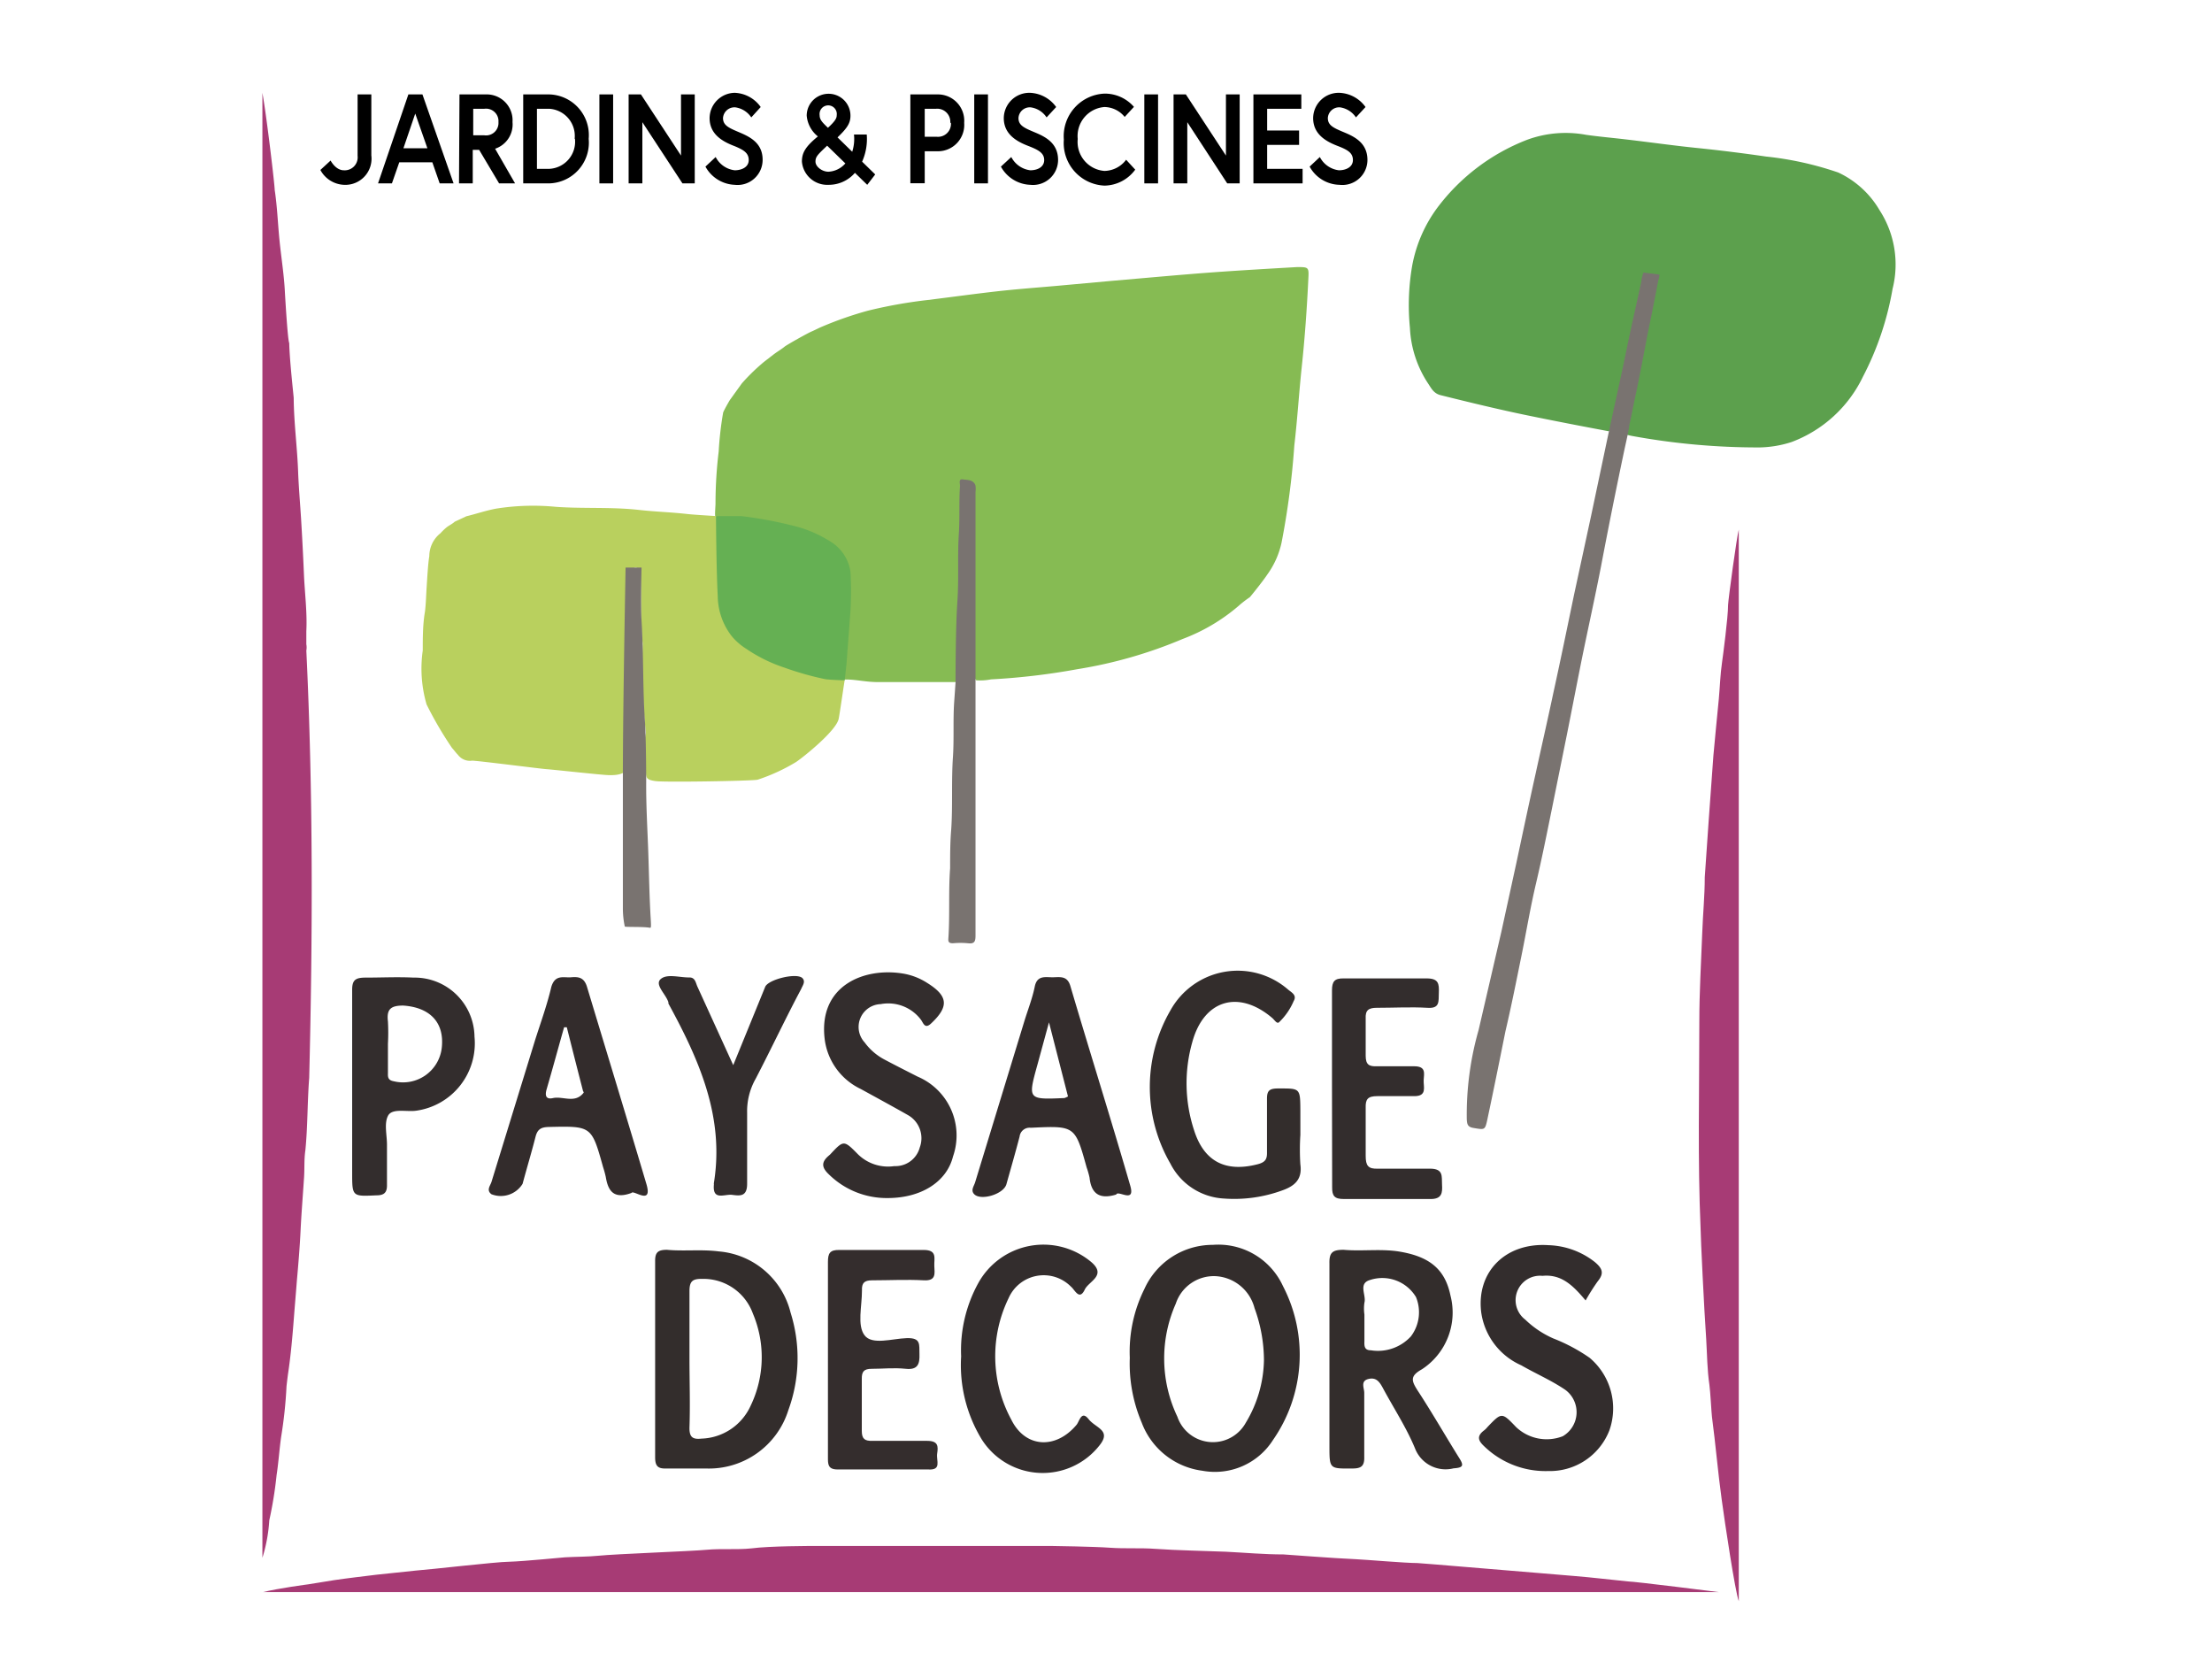 <svg xmlns="http://www.w3.org/2000/svg" viewBox="0 0 138.5 105"><defs><style>.cls-1{fill:#86bb53;}.cls-2{fill:#5ca04d;}.cls-3{fill:#b9d05e;}.cls-4{fill:#797370;}.cls-5{fill:#a73b75;}.cls-6{fill:#7d9abf;}.cls-7{fill:#6f7275;}.cls-8{fill:#65b053;}.cls-9{fill:#332d2c;}.cls-10{fill:#332d2d;}.cls-11{fill:#342d2d;}.cls-12{fill:#332c2c;}</style></defs><title>logo</title><g id="Calque_3" data-name="Calque 3"><path class="cls-1" d="M45,28.26a21,21,0,0,1,.28-2.44c.12-.28.42-.78.42-.78L46.45,24a12.37,12.37,0,0,1,1.26-1.24c.06-.06.47-.37.7-.55s.5-.33.73-.52h0c.21-.15,1.4-.82,1.68-.94s.43-.21.65-.3a22.43,22.43,0,0,1,2.87-1,29.75,29.75,0,0,1,3.75-.67c1.38-.17,2.76-.36,4.14-.52s2.66-.25,4-.37l3.41-.31,2.52-.22c1.49-.13,3-.26,4.47-.36s3-.19,4.58-.28c.72,0,.75,0,.71.72-.09,1.87-.22,3.73-.42,5.59-.17,1.62-.27,3.25-.46,4.87a49.84,49.84,0,0,1-.8,6.08,5.33,5.33,0,0,1-.9,2c-.2.31-.91,1.21-1.09,1.41a6.4,6.4,0,0,0-.71.55A11.65,11.65,0,0,1,74.05,40a28.33,28.33,0,0,1-6.58,1.89,42.64,42.64,0,0,1-5.42.64,3.54,3.54,0,0,1-.92.06c-.23-.21-.16-.5-.16-.76,0-3.55,0-7.11,0-10.66,0-.19,0-.39,0-.58a.41.41,0,0,0-.44-.41c-.31,0-.23.25-.24.42,0,1-.06,2-.07,2.94,0,1.9-.13,3.8-.13,5.71,0,1-.09,2-.08,3a.49.49,0,0,1-.16.45H55c-.85,0-1.43-.18-2.15-.16-.07-.16,0-.19,0-.19a4.6,4.6,0,0,0,.07-.46,52,52,0,0,0,.26-5.29A2.86,2.86,0,0,0,52,34.1a6.51,6.51,0,0,0-1.71-.85,11.93,11.93,0,0,0-3.6-.76c-.26,0-.52.19-.77.15a2.67,2.67,0,0,0-1.06-.15s0-.07-.06-.13,0-.64,0-.85A27.25,27.25,0,0,1,45,28.26Z"/><path class="cls-2" d="M100.74,27c-1.71-.32-3.42-.65-5.12-1s-3.61-.81-5.41-1.26c-.47-.11-.62-.49-.83-.79a6.89,6.89,0,0,1-1.1-3.42,14.51,14.51,0,0,1,.14-3.89A8.74,8.74,0,0,1,90,13a12.78,12.78,0,0,1,5.62-4.25,7,7,0,0,1,3.69-.31c.84.12,1.68.19,2.51.29,1.47.17,2.93.38,4.4.53s2.91.33,4.36.54a20.43,20.43,0,0,1,4.52,1,5.86,5.86,0,0,1,2.58,2.35,6.25,6.25,0,0,1,.82,4.93,18.78,18.78,0,0,1-1.86,5.51,8.11,8.11,0,0,1-4.46,4.08,6.89,6.89,0,0,1-2,.34,43.73,43.73,0,0,1-8-.72,5.19,5.19,0,0,1-.65-.17c-.27-.23.22-.47.28-.74.26-1.26.51-2.53.77-3.8s.62-2.81.83-4.24c0-.29.17-.56.19-.87s-.13-.33-.36-.27a.67.67,0,0,0-.46.56c-.2.87-.37,1.74-.56,2.61-.35,1.57-.67,3.14-1,4.71-.09.41-.17.81-.26,1.22A1.21,1.21,0,0,1,100.74,27Z"/><path class="cls-3" d="M51.81,42.38c.09.29.33,0,.51.07a5.23,5.23,0,0,0,.57.12c-.09.54-.32,2.17-.38,2.44-.17.75-2.17,2.36-2.66,2.69a11.7,11.7,0,0,1-2.41,1.11c-.32.08-5.78.17-6.38.09s-.61-.2-.62-.66a5.87,5.87,0,0,1,0-2.36,38.8,38.8,0,0,1-.2-5.59c-.17-1.44-.06-2.87-.14-4.3a1.42,1.42,0,0,0,0-.36s-.09.06-.12,0c-.21-.2-.27-.07-.48.1s-.06,0-.13.15a8.78,8.78,0,0,1-.12,1c0,3.56,0,7.16,0,10.72V48c0,.66-1.25.52-1.49.5-.86-.07-3.22-.33-3.55-.35s-4.45-.55-4.66-.53a.94.94,0,0,1-.88-.37c-.13-.13-.24-.29-.37-.43a23.09,23.09,0,0,1-1.59-2.72,8,8,0,0,1-.24-3.38c0-.81,0-1.63.14-2.44.06-.49.07-1,.1-1.46s.09-1.58.17-2a1.84,1.84,0,0,1,.7-1.44,4,4,0,0,1,.36-.35h0c.17-.14.37-.22.53-.37l.73-.34c.62-.15,1.22-.36,1.87-.48a14.75,14.75,0,0,1,3.75-.11c1.73.12,3.46,0,5.17.19,1.19.13,1.89.13,3.06.26.45.05,1.85.13,1.85.13l0,.1a.86.86,0,0,1,.12.64,44.45,44.45,0,0,0,.16,4.76,3.52,3.52,0,0,0,1.7,2.67,14.36,14.36,0,0,0,4.52,1.69C51.52,42.26,51.69,42.24,51.81,42.38Z"/><path class="cls-4" d="M100.74,27l.84-3.85c.21-1,.41-2,.62-2.94s.38-1.73.57-2.59c0-.2.13-.56.13-.56l1,.13s0,.19-.07.36c-.21,1.13-.44,2.25-.67,3.37-.25,1.3-.49,2.61-.77,3.91-.13.6-.24,1.21-.38,1.81,0,.19-.23,1.18-.3,1.51-.51,2.42-1,4.85-1.46,7.28-.39,2-.82,3.93-1.22,5.89-.31,1.55-.61,3.11-.92,4.66l-.93,4.6c-.32,1.57-.63,3.13-1,4.7s-.61,3.05-.92,4.57-.63,3.14-1,4.71c-.37,1.84-.74,3.68-1.13,5.51-.15.69-.16.66-.88.54-.35-.06-.39-.22-.41-.53a19.29,19.29,0,0,1,.74-5.6L94,58.35l.93-4.26c.4-1.88.8-3.77,1.22-5.66.37-1.7.76-3.4,1.12-5.1.44-2,.85-4,1.28-6.07l1.08-5Z"/><path class="cls-4" d="M59.83,42.72l0-.23s0-3.18.11-4.76,0-2.92.1-4.37c.06-1,0-2,.07-2.94,0-.15-.1-.45.16-.41s.69,0,.81.39a1.75,1.75,0,0,1,0,.4V42.14c0,.16,0,.32,0,.49s0,.62,0,.93c0,5,0,10,0,15,0,.37-.06.54-.47.49a4.92,4.92,0,0,0-.94,0c-.24,0-.31-.07-.29-.3.1-1.47,0-2.94.11-4.4,0-.81,0-1.63.07-2.44.1-1.52,0-3,.11-4.57.07-1.11,0-2.22.07-3.33Z"/><path class="cls-5" d="M19.18,40.73a1.08,1.08,0,0,0,0-.4c0-.27,0-.54,0-.81.06-1.2-.1-2.39-.15-3.58s-.11-2.32-.18-3.48c-.06-.94-.14-1.89-.18-2.82-.05-1.58-.27-3.15-.28-4.72,0-.09-.26-2.37-.28-3.44-.09-.2-.22-2.31-.27-3.16-.05-1.09-.23-2.18-.34-3.28s-.14-2.1-.3-3.15c0-.31-.49-4.5-.77-6.08V97.52a9.85,9.85,0,0,0,.43-2.34h0a25.23,25.23,0,0,0,.46-2.85c.12-.78.17-1.57.28-2.36a28,28,0,0,0,.34-3.19s.06-.54.1-.81c.17-1.14.27-2.29.36-3.45.06-.79.13-1.58.19-2.37.09-1,.18-2.08.23-3.12s.14-2.14.21-3.21c.05-.61,0-1.21.09-1.81.15-1.51.12-3,.24-4.53C19.58,58.56,19.61,49.65,19.18,40.73Z"/><path class="cls-5" d="M108.2,37.87c0,.79-.32,3.19-.38,3.61-.11.75-.13,1.52-.2,2.28-.11,1.19-.24,2.37-.34,3.55-.08,1-.54,7.52-.54,7.61,0,1.18-.12,2.35-.16,3.53-.07,1.83-.18,3.66-.18,5.49,0,4.34-.11,8.67.08,13,0,.47.22,5.06.35,6.89.06,1,.06,1.91.2,2.86.06.41.13,1.78.16,2,.23,1.72.37,3.45.61,5.18.2,1.48.84,5.75,1.07,6.37V33.15C108.74,33.63,108.22,37.45,108.2,37.87Z"/><path class="cls-5" d="M101.93,99c-1.12-.11-2.24-.25-3.36-.34l-2.51-.21c-1.49-.12-7.17-.6-7.31-.6-.76,0-3.32-.22-3.83-.24-1.44-.06-4.47-.3-4.55-.3-1.21,0-2.42-.11-3.62-.17-1.48-.06-3-.08-4.42-.18-.94-.07-1.89,0-2.84-.07s-3.49-.11-3.64-.11H51c-.15,0-2.83,0-3.94.15-.93.1-1.88,0-2.83.09s-5.66.26-6.74.37c-.7.07-1.41.06-2.11.1-.12,0-2.49.25-3.56.28-.69,0-4.93.49-5.78.55l-2.47.26c-.88.11-1.77.21-2.65.34l-1.61.26s-1.91.25-2.84.49h91.16S102.34,99,101.93,99Z"/><path class="cls-6" d="M95.76,83.56c-.27-.12-.17-.35-.17-.56C95.85,83.12,95.74,83.36,95.76,83.56Z"/><path class="cls-7" d="M89.16,79.7c-.18,0-.37.06-.46-.16C88.88,79.52,89.07,79.47,89.16,79.7Z"/><path class="cls-8" d="M51.68,42.52a19.27,19.27,0,0,1-2.55-.72,9.56,9.56,0,0,1-2.4-1.18,3.87,3.87,0,0,1-.91-.79,4.15,4.15,0,0,1-.88-2.52c-.09-1.62-.11-5-.11-5s1,0,1.59,0A25.31,25.31,0,0,1,50,33a7.63,7.63,0,0,1,1.91.85,2.67,2.67,0,0,1,1.34,1.94,22,22,0,0,1,0,2.47L53,41.59l-.11,1S52.09,42.57,51.68,42.52Z"/><path class="cls-4" d="M40.75,57.63c-.09-1.43-.11-2.86-.16-4.29s-.14-2.9-.13-4.35c0-.05,0-2.68-.08-3.86-.14-2.08-.08-4.17-.21-6.26-.06-1.08,0-3.34,0-3.34l-1,0S39,44.36,39,48.48c0,.06,0,5.66,0,8.36A5.46,5.46,0,0,0,39.12,58c0,.05,1.16,0,1.57.08C40.77,58.1,40.77,58,40.75,57.63Z"/><path class="cls-9" d="M81.42,71.05a14.26,14.26,0,0,0,0,1.85c.13.94-.37,1.35-1.13,1.62a8.77,8.77,0,0,1-3.66.51,4,4,0,0,1-3.35-2.19,9.56,9.56,0,0,1,0-9.58,4.81,4.81,0,0,1,7.35-1.33c.21.19.6.35.37.74A4,4,0,0,1,80.08,64c-.14.11-.29-.17-.43-.28-2.1-1.78-4.28-1.13-5,1.53a9.42,9.42,0,0,0,.11,5.49c.63,2,2,2.66,4,2.14.49-.13.58-.34.57-.76,0-1.12,0-2.23,0-3.35,0-.49.16-.62.64-.63,1.44,0,1.44-.06,1.45,1.39Z"/><path class="cls-10" d="M55.58,75a5.16,5.16,0,0,1-3.68-1.48c-.49-.46-.46-.79,0-1.18l.07-.06c.84-.9.86-.92,1.7-.07A2.69,2.69,0,0,0,56,73a1.57,1.57,0,0,0,1.59-1.17,1.66,1.66,0,0,0-.7-2c-1-.57-2-1.11-3-1.66A4,4,0,0,1,51.63,65c-.37-3.3,2.46-4.44,4.87-4.06a4,4,0,0,1,1.55.59c1.32.82,1.38,1.48.25,2.54-.38.36-.48,0-.62-.21a2.56,2.56,0,0,0-2.54-1,1.43,1.43,0,0,0-1,2.4,3.65,3.65,0,0,0,1.26,1.08c.68.36,1.37.71,2.06,1.06a4,4,0,0,1,2.21,5C59.27,74,57.66,75,55.58,75Z"/><path class="cls-10" d="M99.28,81.41c-.76-.9-1.49-1.66-2.7-1.54a1.53,1.53,0,0,0-1.08,2.74,6,6,0,0,0,1.76,1.18A10.91,10.91,0,0,1,99.53,85a4.14,4.14,0,0,1,1.24,4.54,4,4,0,0,1-3.84,2.55,5.52,5.52,0,0,1-4-1.55c-.35-.33-.51-.62,0-1a1.26,1.26,0,0,0,.2-.2c.9-.94.9-.94,1.8,0a2.78,2.78,0,0,0,2.92.57A1.74,1.74,0,0,0,98,87c-.87-.59-1.83-1-2.75-1.53a4.27,4.27,0,0,1-2.51-3.34c-.3-2.53,1.55-4.36,4.21-4.18A4.93,4.93,0,0,1,99.85,79c.49.41.6.71.19,1.21A13.88,13.88,0,0,0,99.28,81.41Z"/><path class="cls-11" d="M51.84,85c0-2,0-4,0-6,0-.54.12-.76.71-.75,1.76,0,3.53,0,5.29,0,.86,0,.64.53.66,1s.13.94-.65.9c-1.08-.06-2.16,0-3.24,0-.49,0-.66.16-.64.64,0,1-.31,2.17.16,2.8s1.73.21,2.64.18.78.4.8,1-.09,1-.85.92-1.42,0-2.13,0c-.5,0-.64.17-.63.65,0,1.08,0,2.16,0,3.24,0,.51.2.63.66.62,1.14,0,2.29,0,3.43,0,.69,0,.7.33.63.79s.31,1.06-.58,1c-1.89,0-3.78,0-5.66,0-.62,0-.6-.35-.6-.78C51.84,89.11,51.84,87.06,51.84,85Z"/><path class="cls-10" d="M83.4,68c0-2,0-4,0-6,0-.56.16-.76.73-.75,1.73,0,3.47,0,5.2,0,.75,0,.78.34.76.9s.07,1-.73.94c-1-.06-2.1,0-3.15,0-.52,0-.73.15-.7.68,0,.78,0,1.55,0,2.32,0,.57.22.68.71.66.78,0,1.55,0,2.32,0s.62.45.6.87.23,1-.58,1-1.55,0-2.32,0c-.6,0-.75.19-.73.74,0,1,0,2,0,3,0,.61.15.83.78.8,1.08,0,2.16,0,3.24,0,.87,0,.73.49.76,1s0,.92-.76.9c-1.8,0-3.59,0-5.39,0-.57,0-.74-.18-.73-.74C83.41,72,83.4,70,83.4,68Z"/><path class="cls-10" d="M60.18,84.91a8.72,8.72,0,0,1,1.07-4.58A4.66,4.66,0,0,1,68.32,79c1,.85-.16,1.21-.4,1.73-.34.72-.63,0-.86-.18a2.4,2.4,0,0,0-3.91.72,8.32,8.32,0,0,0,.17,7.6c.88,1.79,2.8,1.87,4.09.32.18-.22.3-.92.75-.35s1.46.69.67,1.66a4.52,4.52,0,0,1-7.36-.39A8.92,8.92,0,0,1,60.18,84.91Z"/><path class="cls-10" d="M45.91,66.68l2-4.9c.19-.47,2-.91,2.34-.54.2.22,0,.46-.09.68-1,1.88-1.88,3.76-2.85,5.62a4.12,4.12,0,0,0-.53,2.12c0,1.48,0,3,0,4.45,0,.82-.46.75-.94.69s-1.24.39-1.14-.65a.34.34,0,0,1,0-.1c.67-4.15-.94-7.73-2.85-11.23a.59.59,0,0,0,0-.08c-.16-.51-.88-1.1-.48-1.45s1.18-.09,1.8-.1c.37,0,.39.35.5.58Z"/><path class="cls-9" d="M80.33,80.51a4.45,4.45,0,0,0-4.39-2.58,4.69,4.69,0,0,0-4.29,2.77A8.81,8.81,0,0,0,70.74,85a9.47,9.47,0,0,0,.75,4.07,4.7,4.7,0,0,0,3.79,3,4.31,4.31,0,0,0,4.43-1.93A9.34,9.34,0,0,0,80.33,80.51ZM78,89.07a2.35,2.35,0,0,1-4.28-.38,8.46,8.46,0,0,1-.1-7.08,2.51,2.51,0,0,1,2.5-1.72,2.67,2.67,0,0,1,2.43,2,9.58,9.58,0,0,1,.59,3.26A7.83,7.83,0,0,1,78,89.07Z"/><path class="cls-9" d="M49.5,82.17A5.06,5.06,0,0,0,45,78.34c-1.09-.14-2.17,0-3.24-.1-.58,0-.75.17-.74.74,0,2,0,4.08,0,6.12s0,4.08,0,6.12c0,.51.13.73.68.71.83,0,1.67,0,2.5,0a5.21,5.21,0,0,0,5.16-3.65A9.48,9.48,0,0,0,49.5,82.17ZM47,88a3.5,3.5,0,0,1-3.08,2.06c-.55.06-.76-.09-.75-.69.05-1.46,0-2.91,0-4.37s0-2.79,0-4.18c0-.64.22-.77.81-.76a3.29,3.29,0,0,1,3.16,2.17A7,7,0,0,1,47,88Z"/><path class="cls-9" d="M91.37,91.28c-.88-1.41-1.71-2.86-2.62-4.25-.38-.6-.47-.89.28-1.31a4.24,4.24,0,0,0,1.79-4.61c-.34-1.65-1.3-2.46-3.27-2.77-1.14-.17-2.28,0-3.42-.1-.68,0-.91.15-.89.86,0,2,0,4,0,5.94v5.47c0,1.46,0,1.43,1.44,1.42.55,0,.76-.15.74-.74,0-1.32,0-2.65,0-4,0-.29-.25-.73.25-.86s.71.18.92.57c.67,1.25,1.46,2.45,2,3.75a2.05,2.05,0,0,0,2.42,1.27C91.63,91.88,91.66,91.74,91.37,91.28Zm-5.54-6.75c-.41,0-.41-.28-.4-.57,0-.56,0-1.11,0-1.67a2.6,2.6,0,0,1,0-.74c.13-.47-.41-1.2.35-1.42a2.46,2.46,0,0,1,2.88,1.07,2.5,2.5,0,0,1-.32,2.46A2.8,2.8,0,0,1,85.83,84.53Z"/><path class="cls-12" d="M40.47,74.11C39.25,70,38,65.91,36.76,61.8c-.18-.62-.54-.66-1-.62s-1-.2-1.24.6c-.26,1.11-.65,2.19-1,3.28L30.77,74c-.08.24-.33.51,0,.76a1.6,1.6,0,0,0,1.95-.65c.27-1,.57-2,.81-2.94.12-.48.35-.61.84-.62,2.67-.06,2.67-.07,3.39,2.51a6.29,6.29,0,0,1,.17.62c.14.84.47,1.42,1.61,1C39.66,74.46,40.89,75.51,40.47,74.11Zm-5.84-5.37c-.43.1-.52-.13-.41-.53.38-1.3.73-2.6,1.1-3.9l.17,0c.33,1.31.66,2.62,1,3.93,0,.06.08.14.05.17C36,69.1,35.26,68.61,34.63,68.74Z"/><path class="cls-12" d="M70.77,74.23c-1.21-4.18-2.52-8.33-3.75-12.5-.19-.65-.63-.56-1.08-.55s-1-.16-1.15.58-.42,1.42-.64,2.13L61.06,74c-.07.25-.31.52-.05.77.42.4,1.8,0,2-.62.28-1,.57-2,.83-3a.63.63,0,0,1,.7-.55c2.77-.13,2.77-.14,3.5,2.49a5,5,0,0,1,.18.63c.1.94.56,1.4,1.67,1.06C70,74.48,71.1,75.37,70.77,74.23Zm-4.12-5.49c-2.3.1-2.3.1-1.69-2.1L65.68,64l1.19,4.64A1.6,1.6,0,0,1,66.65,68.74Z"/><path class="cls-10" d="M25.89,61.2c-1-.05-2,0-3,0-.64,0-.85.15-.84.81,0,2,0,4,0,6V73.4c0,1.52,0,1.5,1.52,1.43.48,0,.67-.17.66-.66,0-.83,0-1.67,0-2.5,0-.62-.19-1.35.07-1.83s1.17-.22,1.77-.31a4.26,4.26,0,0,0,3.64-4.63A3.75,3.75,0,0,0,25.89,61.2Zm1.77,4.4a2.44,2.44,0,0,1-3,2.09c-.35-.06-.38-.24-.37-.5V65.34a12.87,12.87,0,0,0,0-1.39c-.09-.75.15-1,.95-1C26.91,63.06,27.84,64,27.66,65.6Z"/><path d="M22.39,5.91h.86V9.73a1.64,1.64,0,0,1-1.72,1.84,1.76,1.76,0,0,1-1.47-.93l.64-.59s.31.61.83.61a.81.81,0,0,0,.86-.9Z"/><path d="M25.57,5.91h.88l1.95,5.57h-.87l-.46-1.32H25l-.46,1.32h-.87Zm-.31,3.37h1.5L26,7.11Z"/><path d="M28.77,5.91h1.65a1.62,1.62,0,0,1,1.67,1.73A1.6,1.6,0,0,1,31,9.31l1.25,2.17h-1L30,9.38h-.4v2.1h-.86Zm2.44,1.73a.78.78,0,0,0-.89-.83h-.69V8.47h.69A.78.78,0,0,0,31.21,7.64Z"/><path d="M36.86,8.69a2.55,2.55,0,0,1-2.48,2.79H32.76V5.91h1.62A2.55,2.55,0,0,1,36.86,8.69Zm-.88,0a1.7,1.7,0,0,0-1.59-1.88h-.77v3.76h.77A1.7,1.7,0,0,0,36,8.69Z"/><path d="M37.53,5.91h.86v5.57h-.86Z"/><path d="M40.13,5.91l2.51,3.83V5.91h.86v5.57h-.77L40.22,7.65v3.83h-.86V5.91Z"/><path d="M46,9.15c-.74-.28-1.57-.73-1.57-1.76A1.6,1.6,0,0,1,46,5.81a2.09,2.09,0,0,1,1.63.89l-.59.65a1.44,1.44,0,0,0-1-.63.72.72,0,0,0-.77.67c0,.48.4.63,1.08.92S47.75,9,47.75,10A1.57,1.57,0,0,1,46,11.57a2.19,2.19,0,0,1-1.83-1.14l.64-.6a1.55,1.55,0,0,0,1.19.83c.43,0,.88-.19.88-.64S46.55,9.38,46,9.15Z"/><path d="M54.27,8.42a3.48,3.48,0,0,1-.29,1.7l.82.8-.5.65-.77-.75a2.16,2.16,0,0,1-1.66.75,1.59,1.59,0,0,1-1.66-1.45c0-.52.18-.91,1-1.58a1.87,1.87,0,0,1-.7-1.3,1.37,1.37,0,1,1,2.74,0c0,.45-.18.76-.81,1.36l.92.9a2.63,2.63,0,0,0,.11-1.08Zm-1.34,1.81L51.79,9.12c-.6.57-.73.69-.73,1s.41.63.81.63A1.5,1.5,0,0,0,52.93,10.23ZM51.84,8c.49-.45.55-.62.55-.79a.54.54,0,1,0-1.07,0C51.32,7.51,51.51,7.68,51.84,8Z"/><path d="M57,5.91h1.71a1.65,1.65,0,0,1,1.66,1.78,1.65,1.65,0,0,1-1.66,1.78H57.9v2H57Zm2.5,1.78a.82.82,0,0,0-.9-.88H57.9V8.56h.74A.81.81,0,0,0,59.54,7.69Z"/><path d="M61,5.91h.86v5.57H61Z"/><path d="M64.42,9.15c-.74-.28-1.57-.73-1.57-1.76a1.6,1.6,0,0,1,1.64-1.58,2.12,2.12,0,0,1,1.64.89l-.6.65a1.42,1.42,0,0,0-1-.63.71.71,0,0,0-.76.67c0,.48.39.63,1.08.92s1.4.7,1.4,1.71a1.57,1.57,0,0,1-1.74,1.55,2.19,2.19,0,0,1-1.84-1.14l.65-.6a1.55,1.55,0,0,0,1.19.83c.43,0,.87-.19.87-.64S65,9.38,64.42,9.15Z"/><path d="M70.51,10l.57.62a2.43,2.43,0,0,1-1.92,1,2.67,2.67,0,0,1-2.55-2.88,2.67,2.67,0,0,1,2.55-2.88A2.42,2.42,0,0,1,71,6.69l-.58.63a1.66,1.66,0,0,0-1.27-.62,1.82,1.82,0,0,0-1.67,2,1.82,1.82,0,0,0,1.67,2A1.73,1.73,0,0,0,70.51,10Z"/><path d="M71.65,5.91h.86v5.57h-.86Z"/><path d="M74.25,5.91l2.51,3.83V5.91h.86v5.57h-.78l-2.5-3.83v3.83h-.86V5.91Z"/><path d="M79.34,8.17h2v.9h-2v1.5h2.22v.91H78.48V5.91h3v.9H79.34Z"/><path d="M83.79,9.15c-.74-.28-1.57-.73-1.57-1.76a1.6,1.6,0,0,1,1.64-1.58,2.12,2.12,0,0,1,1.64.89l-.6.65a1.44,1.44,0,0,0-1-.63.71.71,0,0,0-.76.67c0,.48.39.63,1.08.92s1.4.7,1.4,1.71a1.57,1.57,0,0,1-1.75,1.55A2.19,2.19,0,0,1,82,10.43l.64-.6a1.55,1.55,0,0,0,1.19.83c.43,0,.88-.19.88-.64S84.38,9.38,83.79,9.15Z"/></g></svg>